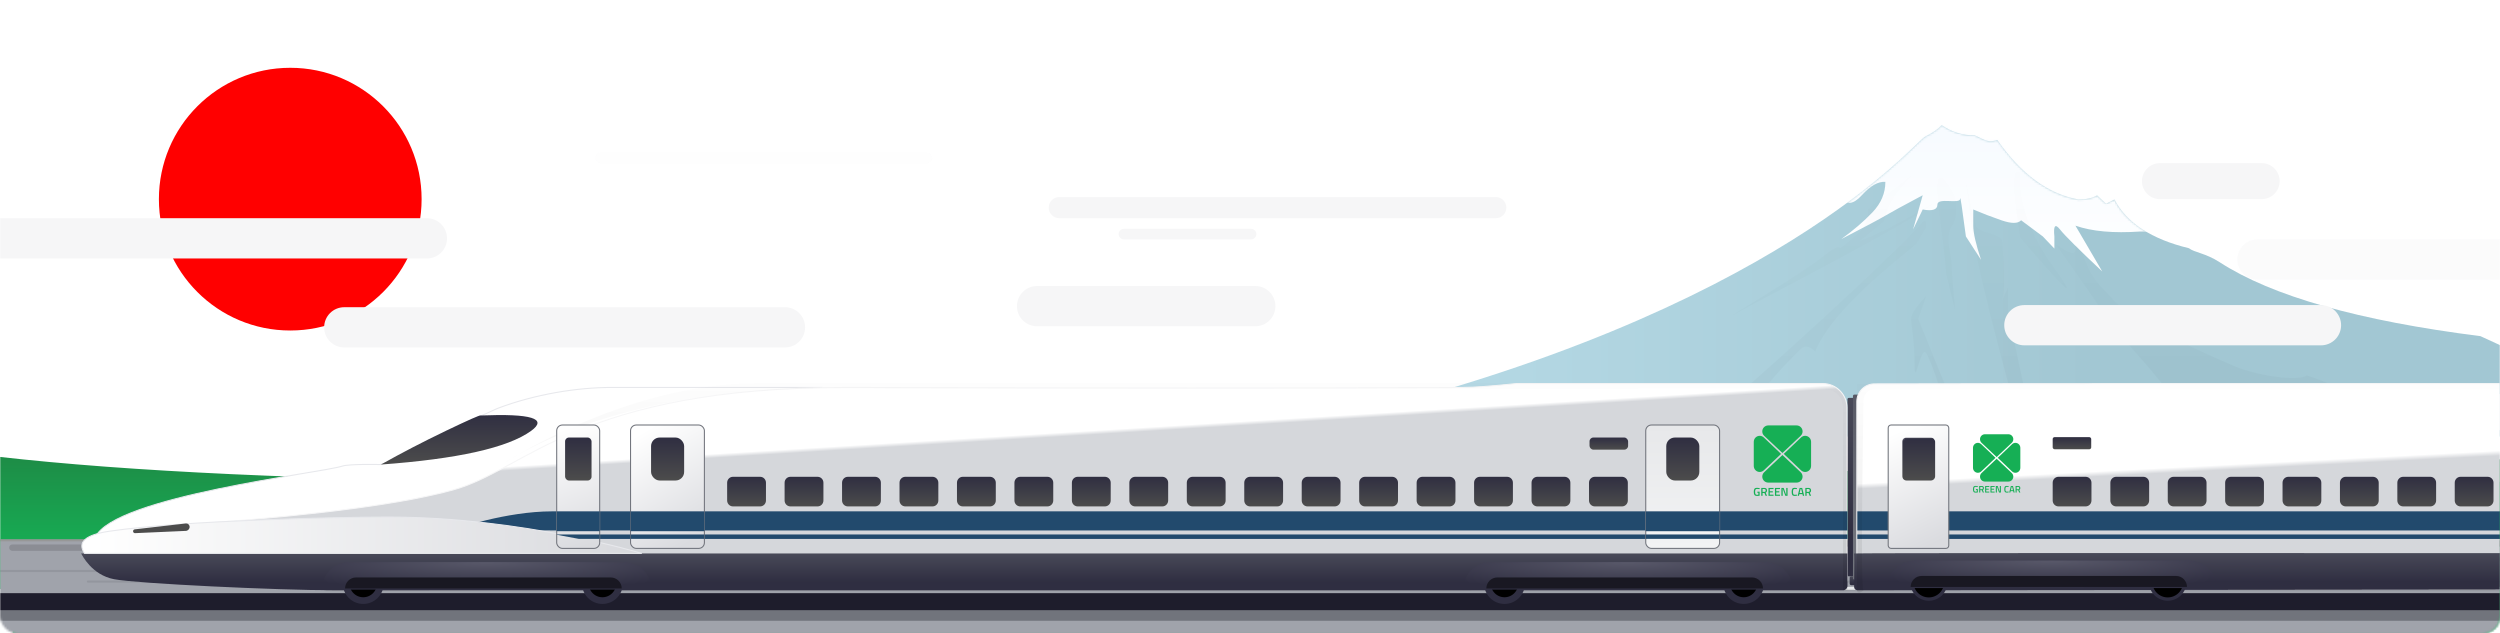 <?xml version="1.0" encoding="UTF-8"?>
<svg width="1180px" height="299px" viewBox="0 0 1180 299" version="1.1" xmlns="http://www.w3.org/2000/svg" xmlns:xlink="http://www.w3.org/1999/xlink">
    <!-- Generator: sketchtool 63.1 (101010) - https://sketch.com -->
    <title>E413A5A0-433B-4747-9E4B-67EF276B62A5</title>
    <desc>Created with sketchtool.</desc>
    <defs>
        <rect id="path-1" x="0" y="0" width="1180" height="299" rx="8"></rect>
        <rect id="path-3" x="0" y="0" width="762" height="147"></rect>
        <linearGradient x1="26.472%" y1="61.78%" x2="62.818%" y2="61.78%" id="linearGradient-5">
            <stop stop-color="#B4D8E4" offset="0%"></stop>
            <stop stop-color="#A2C7D3" offset="100%"></stop>
        </linearGradient>
        <path d="M103.465,139.5 C314.77,88.963 378.878,8.018 384.2,5.444 C387.748,3.728 390.317,1.914 391.906,0 C396.446,3.267 401.646,4.9 407.507,4.9 C409.238,5.478 411.519,7.178 414.458,7.667 C415.209,7.792 416.443,7.585 418.159,7.045 C429.45,23.229 442.208,32.596 456.434,35.147 C460.224,35.147 463.175,34.502 465.286,33.211 L469.505,37.184 L473.475,35.147 C479.222,46.199 490.938,53.87 508.622,58.16 C511.152,60.179 516.428,60.423 523.2,64.806 C547.913,80.803 588.916,92.42 646.21,99.656 L761.456,152.56 L114.617,152.56 C-33.687,177.544 -37.405,173.191 103.465,139.5 Z" id="path-6"></path>
        <linearGradient x1="50%" y1="0%" x2="50%" y2="100%" id="linearGradient-8">
            <stop stop-color="#F5FAFF" offset="0%"></stop>
            <stop stop-color="#FFFFFF" offset="100%"></stop>
        </linearGradient>
        <linearGradient x1="50%" y1="0%" x2="50%" y2="100%" id="linearGradient-9">
            <stop stop-color="#000000" stop-opacity="0" offset="0%"></stop>
            <stop stop-color="#000000" stop-opacity="0.046" offset="100%"></stop>
        </linearGradient>
        <filter x="-122.0%" y="-1500.0%" width="343.9%" height="3100.0%" filterUnits="objectBoundingBox" id="filter-10">
            <feGaussianBlur stdDeviation="50 0" in="SourceGraphic"></feGaussianBlur>
        </filter>
        <filter x="-230.8%" y="-882.4%" width="561.5%" height="1864.7%" filterUnits="objectBoundingBox" id="filter-11">
            <feGaussianBlur stdDeviation="50 0" in="SourceGraphic"></feGaussianBlur>
        </filter>
        <filter x="-123.0%" y="-789.5%" width="345.9%" height="1678.9%" filterUnits="objectBoundingBox" id="filter-12">
            <feGaussianBlur stdDeviation="50 0" in="SourceGraphic"></feGaussianBlur>
        </filter>
        <filter x="-66.1%" y="-789.5%" width="232.2%" height="1678.9%" filterUnits="objectBoundingBox" id="filter-13">
            <feGaussianBlur stdDeviation="50 0" in="SourceGraphic"></feGaussianBlur>
        </filter>
        <filter x="-66.1%" y="-789.5%" width="232.2%" height="1678.9%" filterUnits="objectBoundingBox" id="filter-14">
            <feGaussianBlur stdDeviation="50 0" in="SourceGraphic"></feGaussianBlur>
        </filter>
        <filter x="-69.4%" y="-789.5%" width="238.9%" height="1678.9%" filterUnits="objectBoundingBox" id="filter-15">
            <feGaussianBlur stdDeviation="50 0" in="SourceGraphic"></feGaussianBlur>
        </filter>
        <filter x="-69.4%" y="-1500.0%" width="238.9%" height="3100.0%" filterUnits="objectBoundingBox" id="filter-16">
            <feGaussianBlur stdDeviation="50 0" in="SourceGraphic"></feGaussianBlur>
        </filter>
        <filter x="-230.8%" y="-3000.0%" width="561.5%" height="6100.0%" filterUnits="objectBoundingBox" id="filter-17">
            <feGaussianBlur stdDeviation="50 0" in="SourceGraphic"></feGaussianBlur>
        </filter>
        <filter x="-94.3%" y="-3000.0%" width="288.7%" height="6100.0%" filterUnits="objectBoundingBox" id="filter-18">
            <feGaussianBlur stdDeviation="50 0" in="SourceGraphic"></feGaussianBlur>
        </filter>
        <filter x="-69.4%" y="-1500.0%" width="238.9%" height="3100.0%" filterUnits="objectBoundingBox" id="filter-19">
            <feGaussianBlur stdDeviation="50 0" in="SourceGraphic"></feGaussianBlur>
        </filter>
        <filter x="-51.2%" y="-789.5%" width="202.4%" height="1678.9%" filterUnits="objectBoundingBox" id="filter-20">
            <feGaussianBlur stdDeviation="50 0" in="SourceGraphic"></feGaussianBlur>
        </filter>
        <filter x="-94.3%" y="-789.5%" width="288.7%" height="1678.9%" filterUnits="objectBoundingBox" id="filter-21">
            <feGaussianBlur stdDeviation="50 0" in="SourceGraphic"></feGaussianBlur>
        </filter>
        <linearGradient x1="6.84%" y1="8.733%" x2="6.84%" y2="75.488%" id="linearGradient-22">
            <stop stop-color="#1D8E47" offset="0%"></stop>
            <stop stop-color="#16AF55" offset="100%"></stop>
        </linearGradient>
        <linearGradient x1="50%" y1="77.775%" x2="50%" y2="-122.215%" id="linearGradient-23">
            <stop stop-color="#2F2E41" offset="0%"></stop>
            <stop stop-color="#71747C" offset="100%"></stop>
        </linearGradient>
        <linearGradient x1="50%" y1="77.775%" x2="50%" y2="-122.215%" id="linearGradient-24">
            <stop stop-color="#2F2E41" offset="0%"></stop>
            <stop stop-color="#71747C" offset="100%"></stop>
        </linearGradient>
        <linearGradient x1="50%" y1="77.775%" x2="50%" y2="-122.215%" id="linearGradient-25">
            <stop stop-color="#71747C" offset="0%"></stop>
            <stop stop-color="#2F2E41" offset="100%"></stop>
        </linearGradient>
        <linearGradient x1="0.772%" y1="51.1%" x2="0%" y2="48.9%" id="linearGradient-26">
            <stop stop-color="#D5D7DB" offset="0%"></stop>
            <stop stop-color="#FFFFFF" offset="100%"></stop>
        </linearGradient>
        <linearGradient x1="50%" y1="77.775%" x2="50%" y2="-122.215%" id="linearGradient-27">
            <stop stop-color="#2F2E41" offset="0%"></stop>
            <stop stop-color="#71747C" offset="100%"></stop>
        </linearGradient>
        <linearGradient x1="100%" y1="0%" x2="100%" y2="100%" id="linearGradient-28">
            <stop stop-color="#000000" stop-opacity="0.007" offset="0%"></stop>
            <stop stop-color="#000000" stop-opacity="0.082" offset="100%"></stop>
        </linearGradient>
        <linearGradient x1="50%" y1="0%" x2="50%" y2="100%" id="linearGradient-29">
            <stop stop-color="#2F2E41" offset="0%"></stop>
            <stop stop-color="#4C4C4C" offset="100%"></stop>
        </linearGradient>
        <linearGradient x1="50%" y1="0%" x2="50%" y2="100%" id="linearGradient-30">
            <stop stop-color="#2F2E41" offset="0%"></stop>
            <stop stop-color="#4C4C4C" offset="100%"></stop>
        </linearGradient>
        <linearGradient x1="37.956%" y1="6.123234e-15%" x2="61.899%" y2="99.398%" id="linearGradient-31">
            <stop stop-color="#FFFFFF" offset="0%"></stop>
            <stop stop-color="#DADBDF" offset="100%"></stop>
        </linearGradient>
        <rect id="path-32" x="0" y="0" width="28.584" height="58.24" rx="1.35"></rect>
        <linearGradient x1="50%" y1="0%" x2="50%" y2="100%" id="linearGradient-34">
            <stop stop-color="#2F2E41" offset="0%"></stop>
            <stop stop-color="#4C4C4C" offset="100%"></stop>
        </linearGradient>
        <radialGradient cx="50%" cy="0%" fx="50%" fy="0%" r="100%" gradientTransform="translate(0.5,0),scale(0.084,1),rotate(90),scale(1,8.792),translate(-0.5,-0)" id="radialGradient-35">
            <stop stop-color="#59596A" offset="0%"></stop>
            <stop stop-color="#2F2E41" offset="100%"></stop>
        </radialGradient>
        <linearGradient x1="0.772%" y1="50.79%" x2="0%" y2="49.21%" id="linearGradient-36">
            <stop stop-color="#D5D7DB" offset="0%"></stop>
            <stop stop-color="#FFFFFF" offset="100%"></stop>
        </linearGradient>
        <linearGradient x1="50%" y1="77.775%" x2="50%" y2="-122.215%" id="linearGradient-37">
            <stop stop-color="#2F2E41" offset="0%"></stop>
            <stop stop-color="#71747C" offset="100%"></stop>
        </linearGradient>
        <radialGradient cx="50%" cy="0%" fx="50%" fy="0%" r="100%" gradientTransform="translate(0.5,0),scale(0.084,1),rotate(90),scale(1,8.792),translate(-0.5,-0)" id="radialGradient-38">
            <stop stop-color="#59596A" offset="0%"></stop>
            <stop stop-color="#2F2E41" offset="100%"></stop>
        </radialGradient>
        <linearGradient x1="100%" y1="0%" x2="100%" y2="100%" id="linearGradient-39">
            <stop stop-color="#000000" stop-opacity="0.007" offset="0%"></stop>
            <stop stop-color="#000000" stop-opacity="0.082" offset="100%"></stop>
        </linearGradient>
        <linearGradient x1="50%" y1="0%" x2="50%" y2="100%" id="linearGradient-40">
            <stop stop-color="#2F2E41" offset="0%"></stop>
            <stop stop-color="#4C4C4C" offset="100%"></stop>
        </linearGradient>
        <linearGradient x1="50%" y1="0%" x2="50%" y2="100%" id="linearGradient-41">
            <stop stop-color="#2F2E41" offset="0%"></stop>
            <stop stop-color="#4C4C4C" offset="100%"></stop>
        </linearGradient>
        <linearGradient x1="50%" y1="0%" x2="50%" y2="100%" id="linearGradient-42">
            <stop stop-color="#2F2E41" offset="0%"></stop>
            <stop stop-color="#4C4C4C" offset="100%"></stop>
        </linearGradient>
        <linearGradient x1="69.485%" y1="0%" x2="69.485%" y2="100%" id="linearGradient-43">
            <stop stop-color="#E7E8EA" offset="0%"></stop>
            <stop stop-color="#F2F3F4" offset="100%"></stop>
        </linearGradient>
        <linearGradient x1="50%" y1="0%" x2="50%" y2="100%" id="linearGradient-44">
            <stop stop-color="#2F2E41" offset="0%"></stop>
            <stop stop-color="#4C4C4C" offset="100%"></stop>
        </linearGradient>
        <linearGradient x1="32.088%" y1="6.123234e-15%" x2="67.696%" y2="99.398%" id="linearGradient-45">
            <stop stop-color="#FFFFFF" offset="0%"></stop>
            <stop stop-color="#DADBDF" offset="100%"></stop>
        </linearGradient>
        <linearGradient x1="2.868%" y1="100%" x2="100%" y2="100%" id="linearGradient-46">
            <stop stop-color="#FFFFFF" offset="0%"></stop>
            <stop stop-color="#D8D9DD" offset="100%"></stop>
        </linearGradient>
        <linearGradient x1="43.931%" y1="6.123234e-15%" x2="55.996%" y2="99.398%" id="linearGradient-47">
            <stop stop-color="#FFFFFF" offset="0%"></stop>
            <stop stop-color="#DADBDF" offset="100%"></stop>
        </linearGradient>
        <linearGradient x1="50%" y1="0%" x2="50%" y2="100%" id="linearGradient-48">
            <stop stop-color="#2F2E41" offset="0%"></stop>
            <stop stop-color="#4C4C4C" offset="100%"></stop>
        </linearGradient>
    </defs>
    <g id="Landing-pages" stroke="none" stroke-width="1" fill="none" fill-rule="evenodd">
        <g id="JRP-Landing-Green-Pass-alternative" transform="translate(-362, -120)">
            <g id="top-area">
                <g id="cp/landing/jrpass-landing/header" transform="translate(361, 120)">
                    <g id="illustration-undraw/affiliate-header-illustration" transform="translate(1, 0)">
                        <g id="Group-6">
                            <mask id="mask-2" fill="white">
                                <use xlink:href="#path-1"></use>
                            </mask>
                            <use id="Mask" fill="#FFFFFF" xlink:href="#path-1"></use>
                            <circle id="Oval" fill="#FF0000" mask="url(#mask-2)" cx="137" cy="94" r="62"></circle>
                            <polygon id="Rectangle" fill="#16AF55" mask="url(#mask-2)" points="6 227.43 1211 227.43 1211 521.43 6 521.43"></polygon>
                            <g id="header-image/elements/mountain" mask="url(#mask-2)">
                                <g transform="translate(524, 59)" id="Group">
                                    <g>
                                        <mask id="mask-4" fill="white">
                                            <use xlink:href="#path-3"></use>
                                        </mask>
                                        <g id="Mask" fill-rule="nonzero"></g>
                                        <g id="gora" mask="url(#mask-4)">
                                            <g transform="translate(0.544, 0)">
                                                <mask id="mask-7" fill="white">
                                                    <use xlink:href="#path-6"></use>
                                                </mask>
                                                <use id="Mask" stroke="none" fill="url(#linearGradient-5)" fill-rule="nonzero" xlink:href="#path-6"></use>
                                                <path d="M519.361,53.876 C553.529,71.115 503.948,49.699 485.575,50.275 C473.003,51.144 462.832,50.224 455.062,47.514 L467.722,69.144 C456.712,58.81 450.063,52.197 447.775,49.306 C445.488,46.415 444.603,47.514 445.121,52.603 L445.121,58.329 L439.676,52.603 L429.421,44.969 C427.931,46.603 424.825,46.603 420.103,44.969 C415.381,43.336 410.958,41.639 406.833,39.88 C406.833,41.576 406.833,44.121 406.833,47.514 C406.833,50.907 408.061,56.285 410.516,63.649 L403.361,52.603 C401.555,38.872 400.653,32.934 400.653,34.79 C400.653,37.574 389.91,33.995 389.91,37.574 C389.91,39.959 387.598,40.728 382.972,39.88 L378.424,49.306 L382.972,33.152 C373.658,38.11 367.785,41.318 365.352,42.779 C362.918,44.239 355.97,47.938 344.508,53.876 C350.365,49.641 355.304,45.4 359.323,41.152 C363.342,36.904 365.352,32.138 365.352,26.853 C362.023,26.567 358.316,28.667 354.229,33.152 C350.142,37.637 346.902,37.915 344.508,33.985 L349.656,28.266 C341.968,34.076 335.638,37.947 330.667,39.88 C325.696,41.812 319.069,44.954 310.787,49.306 L377.041,-12.522 L415.074,-12.522 L502.539,44.969 C550.089,65.532 555.697,68.501 519.361,53.876 Z" id="Path" stroke="none" fill="url(#linearGradient-8)" fill-rule="nonzero" mask="url(#mask-7)"></path>
                                                <path d="M454.979,56.258 C460.276,60.888 458.687,68.063 468.229,77.486 C474.945,84.119 475.343,90.211 529.642,113.645 C540.779,118.452 560.442,121.174 564.192,118.178 C583.643,124.324 616.888,142.555 636.482,152.474 C722.557,196.049 680.393,200.552 509.99,165.985 C509.594,151.529 506.977,139.946 502.14,131.239 C494.885,118.178 475.444,99.972 468.229,88.729 C463.418,81.234 455.929,70.41 445.762,56.258 C453.176,61.835 456.248,61.835 454.979,56.258 Z M406.227,40.374 C407.595,45.353 405.8,35.074 407.86,46.584 C407.968,51.774 420.177,50.295 420.555,55.358 C421.615,69.574 421.615,78.656 420.555,82.602 L423.288,76.66 L423.288,88.8 C446.716,196.843 449.228,217.151 430.825,149.724 C403.221,48.584 407.128,52.529 404.183,33.208 C401.239,13.887 404.858,35.395 406.227,40.374 Z M384.563,80.831 L380.842,91.469 C390.658,116.156 398.23,134.135 403.558,145.405 C411.55,162.309 390.553,145.405 393.405,141.405 C396.257,137.405 387.158,111.367 384.563,107.596 C381.968,103.825 379.151,124.874 379.151,113.118 C379.151,101.362 377.548,94.646 377.548,91.469 C377.548,89.351 379.886,85.805 384.563,80.831 L384.563,80.831 Z M384.645,48.155 C382.808,51.341 381.344,53.817 380.251,55.582 C378.611,58.231 341.399,84.338 332.204,106.91 C329.562,104.195 327.197,103.879 325.109,105.962 C313.354,117.696 306.831,125.476 305.538,129.302 C295.653,136.043 290.711,139.413 290.711,139.413 L283.106,144.717 L279.763,141.426 C339.759,89.449 379.646,50.339 382.139,46.751 C383.802,44.36 384.637,44.828 384.645,48.155 Z M378.395,22.988 L378.258,23.144 C374.769,27.084 370.878,31.679 369.5,33.834 C367.412,37.099 365.776,40.98 364.591,45.476 L353.178,54.815 C361.541,51.836 373.397,45.715 388.746,36.453 C378.687,45.476 304.955,83.086 294.303,89.208 C283.651,95.331 325.788,70.296 335.026,62.831 C344.264,55.366 343.464,58.231 343.864,58.231 C344.264,58.231 349.071,54.404 353.178,50.578 C355.917,48.027 357.276,44.356 357.258,39.567 C360.354,36.841 362.799,34.93 364.591,33.834 C366.511,32.659 372.772,28.076 378.065,23.289 L378.395,22.988 Z M390.728,40.374 C388.386,22.132 390.89,19.952 398.242,33.834 C399.348,40.054 398.796,44.775 396.587,47.996 C393.273,52.828 396.587,61.972 396.587,65.862 C396.587,69.752 398.242,87.128 398.242,87.128 C398.242,87.128 394.018,69.968 394.018,69.968 C394.018,69.968 394.241,67.736 390.728,40.374 Z M426.043,28.391 C426.043,22.668 429.025,13.609 429.025,17.846 C429.025,22.084 425.449,40.374 444.294,66.568 C456.858,84.03 451.768,79.551 429.025,53.129 C427.037,40.453 426.043,32.207 426.043,28.391 Z M378.495,22.876 C382.832,17.99 386.435,14.234 383.611,17.652 C382.225,19.328 380.398,21.158 378.416,22.97 L378.395,22.988 Z" id="Path-4" stroke="none" fill="url(#linearGradient-9)" fill-rule="nonzero" mask="url(#mask-7)"></path>
                                            </g>
                                        </g>
                                    </g>
                                </g>
                            </g>
                            <g id="Group-10" mask="url(#mask-2)" fill="#F6F6F7">
                                <g transform="translate(-16, 72)" id="Rectangle">
                                    <path d="M518,183 L631,183 C633.761,183 636,185.239 636,188 C636,190.761 633.761,193 631,193 L518,193 C515.239,193 513,190.761 513,188 C513,185.239 515.239,183 518,183 Z" filter="url(#filter-10)"></path>
                                    <path d="M1035.5,5 L1083.5,5 C1088.194,5 1092,8.806 1092,13.5 C1092,18.194 1088.194,22 1083.5,22 L1035.5,22 C1030.806,22 1027,18.194 1027,13.5 C1027,8.806 1030.806,5 1035.5,5 Z" filter="url(#filter-11)"></path>
                                    <path d="M505.5,63 L608.5,63 C613.747,63 618,67.253 618,72.5 C618,77.747 613.747,82 608.5,82 L505.5,82 C500.253,82 496,77.747 496,72.5 C496,67.253 500.253,63 505.5,63 Z" filter="url(#filter-12)"></path>
                                    <path d="M9.5,31 L217.5,31 C222.747,31 227,35.253 227,40.5 C227,45.747 222.747,50 217.5,50 L9.5,50 C4.253,50 6.42536064e-16,45.747 0,40.5 C-6.42536064e-16,35.253 4.253,31 9.5,31 Z" filter="url(#filter-13)"></path>
                                    <path d="M178.5,73 L386.5,73 C391.747,73 396,77.253 396,82.5 C396,87.747 391.747,92 386.5,92 L178.5,92 C173.253,92 169,87.747 169,82.5 C169,77.253 173.253,73 178.5,73 Z" filter="url(#filter-14)"></path>
                                    <path d="M994.5,113 L1191.5,113 C1196.747,113 1201,117.253 1201,122.5 C1201,127.747 1196.747,132 1191.5,132 L994.5,132 C989.253,132 985,127.747 985,122.5 C985,117.253 989.253,113 994.5,113 Z" filter="url(#filter-15)"></path>
                                    <path d="M516,21 L722,21 C724.761,21 727,23.239 727,26 C727,28.761 724.761,31 722,31 L516,31 C513.239,31 511,28.761 511,26 C511,23.239 513.239,21 516,21 Z" filter="url(#filter-16)"></path>
                                    <path d="M546.5,36 L606.5,36 C607.881,36 609,37.119 609,38.5 C609,39.881 607.881,41 606.5,41 L546.5,41 C545.119,41 544,39.881 544,38.5 C544,37.119 545.119,36 546.5,36 Z" filter="url(#filter-17)"></path>
                                    <path d="M299.5,0 L453.5,0 C454.881,-2.53632657e-16 456,1.119 456,2.5 C456,3.881 454.881,5 453.5,5 L299.5,5 C298.119,5 297,3.881 297,2.5 C297,1.119 298.119,2.53632657e-16 299.5,0 Z" opacity="0.437" filter="url(#filter-18)"></path>
                                    <path d="M939,127 L1145,127 C1147.761,127 1150,129.239 1150,132 C1150,134.761 1147.761,137 1145,137 L939,137 C936.239,137 934,134.761 934,132 C934,129.239 936.239,127 939,127 Z" filter="url(#filter-19)"></path>
                                    <path d="M1081.5,41 L1355.5,41 C1360.747,41 1365,45.253 1365,50.5 C1365,55.747 1360.747,60 1355.5,60 L1081.5,60 C1076.253,60 1072,55.747 1072,50.5 C1072,45.253 1076.253,41 1081.5,41 Z" opacity="0.658" filter="url(#filter-20)"></path>
                                    <path d="M971.5,72 L1111.5,72 C1116.747,72 1121,76.253 1121,81.5 C1121,86.747 1116.747,91 1111.5,91 L971.5,91 C966.253,91 962,86.747 962,81.5 C962,76.253 966.253,72 971.5,72 Z" filter="url(#filter-21)"></path>
                                </g>
                            </g>
                            <path d="M-1,215.568 C60.828,222.601 146.161,226.555 255,227.43 C418.258,228.742 97.683,212.223 499.632,219.592 C767.597,224.505 1006.387,223.163 1216,215.568 L1216,278 L-1,278 L-1,215.568 Z" id="Rectangle" fill="url(#linearGradient-22)" mask="url(#mask-2)"></path>
                            <g id="Group-2" mask="url(#mask-2)">
                                <g transform="translate(-12.688, 254.445)">
                                    <g id="Group-7" transform="translate(0.688, 0.555)">
                                        <rect id="Rectangle" stroke="#979797" fill="#A0A3AB" x="0" y="0" width="1239" height="42"></rect>
                                        <rect id="Rectangle" fill="#71747C" x="0" y="25" width="1239" height="16"></rect>
                                        <rect id="Rectangle" fill="#1E1D2C" x="0" y="25" width="1239" height="8"></rect>
                                        <rect id="Rectangle" fill="#A0A3AB" x="0" y="38" width="1239" height="16"></rect>
                                    </g>
                                    <g id="Group-5" transform="translate(704.688, 0)">
                                        <rect id="Rectangle" fill="#4C4C4C" x="0.781" y="0.555" width="510" height="3" rx="1.5"></rect>
                                        <rect id="Rectangle" fill="#E7E8EC" x="1.781" y="22.555" width="510" height="1.5" rx="0.75"></rect>
                                    </g>
                                    <g id="Group-9" transform="translate(3, 2.555)" fill-opacity="0.198">
                                        <path d="M51.688,6 L1219.688,6 C1220.24,6 1220.688,6.448 1220.688,7 C1220.688,7.552 1220.24,8 1219.688,8 L51.688,8 C51.135,8 50.688,7.552 50.688,7 C50.688,6.448 51.135,6 51.688,6 Z" id="Rectangle" fill="#000000" opacity="0.598"></path>
                                        <path d="M1.188,12 L1168.188,12 C1168.464,12 1168.688,12.224 1168.688,12.5 C1168.688,12.776 1168.464,13 1168.188,13 L1.188,13 C0.912,13 0.688,12.776 0.688,12.5 C0.688,12.224 0.912,12 1.188,12 Z" id="Rectangle" fill="#000000" opacity="0.401"></path>
                                        <path d="M51.188,17 L1220.188,17 C1220.464,17 1220.688,17.224 1220.688,17.5 C1220.688,17.776 1220.464,18 1220.188,18 L51.188,18 C50.912,18 50.688,17.776 50.688,17.5 C50.688,17.224 50.912,17 51.188,17 Z" id="Rectangle" fill="#000000" opacity="0.401"></path>
                                        <path d="M163.188,21 L1332.188,21 C1332.464,21 1332.688,21.224 1332.688,21.5 C1332.688,21.776 1332.464,22 1332.188,22 L163.188,22 C162.912,22 162.688,21.776 162.688,21.5 C162.688,21.224 162.912,21 163.188,21 Z" id="Rectangle" fill="#000000" opacity="0.401"></path>
                                        <path d="M15.5,0 L1219.188,0 C1220.016,1.01401219e-13 1220.688,0.672 1220.688,1.5 C1220.688,2.328 1220.016,3 1219.188,3 L15.5,3 C14.672,3 14,2.328 14,1.5 C14,0.672 14.672,1.52179594e-16 15.5,0 Z" id="Rectangle" fill="#000000" opacity="0.68"></path>
                                    </g>
                                </g>
                            </g>
                            <g id="shinkansen-train/shinkansen-front" mask="url(#mask-2)">
                                <g transform="translate(872, 181)">
                                    <g id="shinkansen-train/shinkansen-front" transform="translate(0, 0.04)">
                                        <g id="Group-4">
                                            <g id="Group" transform="translate(0, 5.2)">
                                                <rect id="Rectangle" fill="url(#linearGradient-23)" x="0" y="1.56" width="4.677" height="84.24" rx="0.675"></rect>
                                                <rect id="Rectangle" fill="url(#linearGradient-24)" x="1.039" y="85.8" width="12.993" height="4.16" rx="0.675"></rect>
                                                <rect id="Rectangle" fill="url(#linearGradient-25)" x="2.599" y="0" width="4.677" height="87.36" rx="0.675"></rect>
                                            </g>
                                            <path d="M646.31,1.47792889e-14 L163.85,0.005 C102.479,0.02 52.104,0.072 12.726,0.161 C8.148,0.171 4.442,3.893 4.442,8.481 L4.442,96.915 L657.725,96.915 L657.725,11.44 C657.725,5.122 652.614,1.47792889e-14 646.31,1.47792889e-14 Z" id="Fill-19" stroke="#F6F6F7" stroke-width="0.5" fill="url(#linearGradient-26)"></path>
                                            <path d="M659,71.24 L659,73.325 L4.677,73.326 L4.677,71.239 L659,71.24 Z M659,60.32 L659,69.34 L4.677,69.338 L4.677,60.32 L659,60.32 Z" id="Combined-Shape" fill="#224A6D"></path>
                                            <path d="M3.118,80.201 C3.308,80.465 3.317,85.725 3.146,95.981 C3.132,96.812 3.771,97.501 4.591,97.562 L4.71,97.567 L657.437,96.916 C658.3,96.914 659,96.216 659,95.355 L659,80.201 L546.205,80.133 L423.627,80.068 C143.129,79.934 2.959,79.979 3.118,80.201 Z" id="Fill-24" fill="url(#linearGradient-27)"></path>
                                            <path d="M4.442,0.18 C4.538,60.281 4.538,92.461 4.442,96.72 C4.358,100.812 8.038,97.221 7.631,97.568 C6.616,98.435 6.589,68.537 7.549,7.874 C7.594,5.048 9.897,2.781 12.724,2.781 L651.125,2.781 C653.61,2.781 655.625,4.795 655.625,7.281 L655.625,96.752 L655.625,96.752 C656.789,96.734 657.723,95.784 657.72,94.619 L657.517,6.017 C657.509,2.791 654.892,0.18 651.667,0.18 L4.442,0.18 L4.442,0.18 Z" id="Fill-19" fill="url(#linearGradient-28)"></path>
                                            <g id="Group-3" transform="translate(96.865, 25.288)">
                                                <path d="M42.782,18.72 C44.298,18.72 45.528,19.972 45.528,21.516 L45.528,29.904 C45.528,31.448 44.298,32.7 42.782,32.7 L29.969,32.7 C28.452,32.7 27.223,31.448 27.223,29.904 L27.223,21.516 C27.223,19.972 28.452,18.72 29.969,18.72 L42.782,18.72 Z M124.054,18.72 C125.571,18.72 126.8,19.972 126.8,21.516 L126.8,29.904 C126.8,31.448 125.571,32.7 124.054,32.7 L111.241,32.7 C109.725,32.7 108.495,31.448 108.495,29.904 L108.495,21.516 C108.495,19.972 109.725,18.72 111.241,18.72 L124.054,18.72 Z M205.327,18.72 C206.843,18.72 208.073,19.972 208.073,21.516 L208.073,29.904 C208.073,31.448 206.843,32.7 205.327,32.7 L192.514,32.7 C190.997,32.7 189.768,31.448 189.768,29.904 L189.768,21.516 C189.768,19.972 190.997,18.72 192.514,18.72 L205.327,18.72 Z M286.599,18.72 C288.116,18.72 289.345,19.972 289.345,21.516 L289.345,29.904 C289.345,31.448 288.116,32.7 286.599,32.7 L273.786,32.7 C272.27,32.7 271.04,31.448 271.04,29.904 L271.04,21.516 C271.04,19.972 272.27,18.72 273.786,18.72 L286.599,18.72 Z M367.872,18.72 C369.388,18.72 370.617,19.972 370.617,21.516 L370.617,29.904 C370.617,31.448 369.388,32.7 367.872,32.7 L355.059,32.7 C353.542,32.7 352.313,31.448 352.313,29.904 L352.313,21.516 C352.313,19.972 353.542,18.72 355.059,18.72 L367.872,18.72 Z M449.144,18.72 C450.661,18.72 451.89,19.972 451.89,21.516 L451.89,29.904 C451.89,31.448 450.661,32.7 449.144,32.7 L436.331,32.7 C434.815,32.7 433.585,31.448 433.585,29.904 L433.585,21.516 C433.585,19.972 434.815,18.72 436.331,18.72 L449.144,18.72 Z M96.964,18.72 C98.48,18.72 99.709,19.972 99.709,21.516 L99.709,29.904 C99.709,31.448 98.48,32.7 96.964,32.7 L84.15,32.7 C82.634,32.7 81.405,31.448 81.405,29.904 L81.405,21.516 C81.405,19.972 82.634,18.72 84.15,18.72 L96.964,18.72 Z M15.559,18.72 C17.075,18.72 18.305,19.972 18.305,21.516 L18.305,29.904 C18.305,31.448 17.075,32.7 15.559,32.7 L2.746,32.7 C1.229,32.7 0,31.448 0,29.904 L0,21.516 C0,19.972 1.229,18.72 2.746,18.72 L15.559,18.72 Z M178.236,18.72 C179.753,18.72 180.982,19.972 180.982,21.516 L180.982,29.904 C180.982,31.448 179.753,32.7 178.236,32.7 L165.423,32.7 C163.906,32.7 162.677,31.448 162.677,29.904 L162.677,21.516 C162.677,19.972 163.906,18.72 165.423,18.72 L178.236,18.72 Z M259.508,18.72 C261.025,18.72 262.254,19.972 262.254,21.516 L262.254,29.904 C262.254,31.448 261.025,32.7 259.508,32.7 L246.695,32.7 C245.179,32.7 243.95,31.448 243.95,29.904 L243.95,21.516 C243.95,19.972 245.179,18.72 246.695,18.72 L259.508,18.72 Z M340.781,18.72 C342.298,18.72 343.527,19.972 343.527,21.516 L343.527,29.904 C343.527,31.448 342.298,32.7 340.781,32.7 L327.968,32.7 C326.451,32.7 325.222,31.448 325.222,29.904 L325.222,21.516 C325.222,19.972 326.451,18.72 327.968,18.72 L340.781,18.72 Z M69.873,18.72 C71.389,18.72 72.618,19.972 72.618,21.516 L72.618,29.904 C72.618,31.448 71.389,32.7 69.873,32.7 L57.059,32.7 C55.543,32.7 54.314,31.448 54.314,29.904 L54.314,21.516 C54.314,19.972 55.543,18.72 57.059,18.72 L69.873,18.72 Z M151.145,18.72 C152.662,18.72 153.891,19.972 153.891,21.516 L153.891,29.904 C153.891,31.448 152.662,32.7 151.145,32.7 L138.332,32.7 C136.815,32.7 135.586,31.448 135.586,29.904 L135.586,21.516 C135.586,19.972 136.815,18.72 138.332,18.72 L151.145,18.72 Z M232.418,18.72 C233.934,18.72 235.163,19.972 235.163,21.516 L235.163,29.904 C235.163,31.448 233.934,32.7 232.418,32.7 L219.604,32.7 C218.088,32.7 216.859,31.448 216.859,29.904 L216.859,21.516 C216.859,19.972 218.088,18.72 219.604,18.72 L232.418,18.72 Z M313.69,18.72 C315.207,18.72 316.436,19.972 316.436,21.516 L316.436,29.904 C316.436,31.448 315.207,32.7 313.69,32.7 L300.877,32.7 C299.36,32.7 298.131,31.448 298.131,29.904 L298.131,21.516 C298.131,19.972 299.36,18.72 300.877,18.72 L313.69,18.72 Z M394.963,18.72 C396.479,18.72 397.708,19.972 397.708,21.516 L397.708,29.904 C397.708,31.448 396.479,32.7 394.963,32.7 L382.149,32.7 C380.633,32.7 379.404,31.448 379.404,29.904 L379.404,21.516 C379.404,19.972 380.633,18.72 382.149,18.72 L394.963,18.72 Z M422.053,18.72 C423.57,18.72 424.799,19.972 424.799,21.516 L424.799,29.904 C424.799,31.448 423.57,32.7 422.053,32.7 L409.24,32.7 C407.724,32.7 406.495,31.448 406.495,29.904 L406.495,21.516 C406.495,19.972 407.724,18.72 409.24,18.72 L422.053,18.72 Z" id="Combined-Shape" fill="url(#linearGradient-29)"></path>
                                                <rect id="Rectangle" fill="url(#linearGradient-30)" x="0" y="0" width="18.19" height="5.72" rx="0.9"></rect>
                                            </g>
                                        </g>
                                        <g id="drzwi" transform="translate(19.229, 19.568)">
                                            <mask id="mask-33" fill="white">
                                                <use xlink:href="#path-32"></use>
                                            </mask>
                                            <use id="Mask" stroke="#71747C" stroke-width="0.5" fill="url(#linearGradient-31)" xlink:href="#path-32"></use>
                                            <rect id="Rectangle" fill="url(#linearGradient-34)" mask="url(#mask-33)" x="6.559" y="5.912" width="15.591" height="20.28" rx="2.025"></rect>
                                            <path d="M31.703,51.672 L31.703,53.751 L-3.118,53.752 L-3.118,51.672 L31.703,51.672 Z M31.703,40.752 L31.703,50.112 L-3.118,50.11 L-3.118,40.752 L31.703,40.752 Z" id="Shape" fill="#224A6D" mask="url(#mask-33)"></path>
                                        </g>
                                    </g>
                                    <g id="shinkansen-train/parts/wheels" transform="translate(18.71, 83.24)">
                                        <g id="Group-17">
                                            <path d="M27.743,10.468 C27.743,14.919 24.134,18.528 19.687,18.528 C15.239,18.528 11.631,14.919 11.631,10.468 C11.631,6.018 15.239,2.408 19.687,2.408 C24.134,2.408 27.743,6.018 27.743,10.468" id="Fill-5" stroke="#2F2E41" stroke-width="1.575" fill="#000000"></path>
                                            <path d="M140.521,10.468 C140.521,14.919 136.912,18.528 132.465,18.528 C128.017,18.528 124.41,14.919 124.41,10.468 C124.41,6.018 128.017,2.408 132.465,2.408 C136.912,2.408 140.521,6.018 140.521,10.468" id="Fill-5" stroke="#2F2E41" stroke-width="1.575" fill="#000000"></path>
                                            <path d="M13.198,0.328 L142.593,0.328 C149.773,0.328 155.593,6.149 155.593,13.328 L155.593,13.328 L155.593,13.328 L0.198,13.328 C0.198,6.149 6.018,0.328 13.198,0.328 Z" id="Rectangle" fill="url(#radialGradient-35)"></path>
                                            <path d="M11.112,12.808 L141.56,12.808 C141.56,9.937 139.232,7.608 136.36,7.608 L16.312,7.608 C13.44,7.608 11.112,9.937 11.112,12.808 L11.112,12.808 L11.112,12.808 Z" id="Fill-11" fill="#191822"></path>
                                        </g>
                                    </g>
                                    <g id="logo/green-car-logo" transform="translate(59.248, 23.96)">
                                        <g fill="#16AF55" id="Combined-Shape">
                                            <path d="M1.229,24.38 C1.497,24.38 1.797,24.41 2.131,24.47 L2.131,24.47 L2.29,24.501 L2.272,24.897 L2.004,24.866 C1.743,24.839 1.503,24.825 1.284,24.825 C0.993,24.825 0.793,24.906 0.685,25.068 C0.578,25.23 0.524,25.53 0.524,25.968 C0.524,26.406 0.574,26.708 0.676,26.874 C0.778,27.04 0.984,27.124 1.293,27.124 C1.515,27.124 1.68,27.11 1.789,27.083 L1.789,27.083 L1.789,26.332 L1.402,26.332 L1.402,25.891 L2.29,25.891 L2.29,27.457 L2.231,27.469 C2.139,27.487 1.992,27.505 1.792,27.524 C1.541,27.548 1.36,27.56 1.248,27.56 C0.774,27.56 0.448,27.431 0.269,27.173 C0.09,26.915 0,26.511 0,25.961 C0,25.411 0.092,25.01 0.275,24.758 C0.459,24.506 0.777,24.38 1.229,24.38 Z M15.946,24.38 C16.216,24.38 16.513,24.417 16.838,24.492 L16.838,24.492 L16.82,24.897 L16.547,24.857 C16.365,24.836 16.183,24.825 16,24.825 C15.727,24.825 15.542,24.906 15.445,25.066 C15.348,25.226 15.299,25.528 15.299,25.97 C15.299,26.412 15.346,26.714 15.44,26.874 C15.534,27.034 15.718,27.115 15.991,27.115 C16.265,27.115 16.541,27.092 16.82,27.047 L16.82,27.047 L16.834,27.461 L16.602,27.504 C16.374,27.541 16.155,27.56 15.946,27.56 C15.49,27.56 15.182,27.436 15.019,27.187 C14.857,26.938 14.776,26.528 14.776,25.959 C14.776,25.389 14.858,24.983 15.021,24.742 C15.185,24.501 15.493,24.38 15.946,24.38 Z M4.107,24.429 L4.243,24.434 C4.857,24.475 5.163,24.8 5.163,25.41 C5.163,25.848 4.993,26.145 4.654,26.301 L4.654,26.301 L5.168,27.511 L4.613,27.511 L4.162,26.413 L3.429,26.413 L3.429,27.511 L2.923,27.511 L2.923,24.429 L4.107,24.429 Z M7.704,24.429 L7.704,24.866 L6.243,24.866 L6.243,25.738 L7.431,25.738 L7.431,26.17 L6.243,26.17 L6.243,27.07 L7.704,27.07 L7.704,27.511 L5.737,27.511 L5.737,24.429 L7.704,24.429 Z M10.222,24.429 L10.222,24.866 L8.761,24.866 L8.761,25.738 L9.949,25.738 L9.949,26.17 L8.761,26.17 L8.761,27.07 L10.222,27.07 L10.222,27.511 L8.255,27.511 L8.255,24.429 L10.222,24.429 Z M11.657,24.429 L12.604,27.07 L12.672,27.07 L12.672,24.429 L13.177,24.429 L13.177,27.511 L12.312,27.511 L11.342,24.866 L11.279,24.866 L11.279,27.511 L10.773,27.511 L10.773,24.429 L11.657,24.429 Z M18.883,24.429 L19.657,27.511 L19.147,27.511 L18.978,26.849 L17.781,26.849 L17.612,27.511 L17.107,27.511 L17.876,24.429 L18.883,24.429 Z M21.287,24.429 L21.423,24.434 C22.036,24.475 22.343,24.8 22.343,25.41 C22.343,25.848 22.173,26.145 21.833,26.301 L21.833,26.301 L22.348,27.511 L21.792,27.511 L21.342,26.413 L20.608,26.413 L20.608,27.511 L20.103,27.511 L20.103,24.429 L21.287,24.429 Z M18.496,24.848 L18.268,24.848 L17.881,26.409 L18.878,26.409 L18.496,24.848 Z M4.107,24.861 L3.429,24.861 L3.429,25.981 L4.116,25.981 C4.298,25.981 4.432,25.93 4.517,25.826 C4.602,25.723 4.644,25.585 4.644,25.415 C4.644,25.046 4.465,24.861 4.107,24.861 L4.107,24.861 Z M21.287,24.861 L20.608,24.861 L20.608,25.981 L21.296,25.981 C21.478,25.981 21.612,25.93 21.697,25.826 C21.782,25.723 21.824,25.585 21.824,25.415 C21.824,25.046 21.645,24.861 21.287,24.861 L21.287,24.861 Z M11.174,11.572 L18.296,18.298 C19.233,19.183 19.28,20.666 18.4,21.609 C17.959,22.081 17.345,22.348 16.702,22.348 L5.646,22.348 C4.36,22.348 3.317,21.299 3.317,20.006 C3.317,19.359 3.583,18.74 4.052,18.298 L11.174,11.572 Z M21.724,4.811 C22.125,5.248 22.348,5.824 22.348,6.422 L22.348,15.838 C22.348,17.141 21.311,18.197 20.033,18.197 C19.445,18.197 18.88,17.969 18.452,17.561 L11.698,11.13 L18.452,4.699 C19.386,3.809 20.851,3.86 21.724,4.811 Z M2.315,4.063 C2.902,4.063 3.467,4.291 3.896,4.699 L10.65,11.13 L3.896,17.561 C2.962,18.451 1.497,18.4 0.624,17.449 C0.223,17.012 0,16.436 0,15.838 L0,6.422 C0,5.119 1.037,4.063 2.315,4.063 Z M16.702,0 C17.988,0 19.031,1.049 19.031,2.343 C19.031,2.99 18.765,3.608 18.296,4.051 L11.174,10.777 L4.052,4.051 C3.114,3.165 3.068,1.683 3.948,0.739 C4.388,0.268 5.003,0 5.646,0 L16.702,0 Z"></path>
                                        </g>
                                    </g>
                                </g>
                            </g>
                            <g id="shinkansen-train/shinkansen-front" mask="url(#mask-2)">
                                <g transform="translate(38, 180)">
                                    <g id="shinkansen-train/shinkansen-front" transform="translate(0, 0.52)">
                                        <g id="Group-4">
                                            <path d="M349.944,2.352 L349.944,80.649 L55.755,80.649 C55.728,80.649 2.316,80.716 2.302,80.674 C0.221,76.434 7.02,73.037 7.02,73.037 C15.778,53.828 113.864,42.689 123.591,39.48 C126.921,38.393 141.515,38.748 141.515,38.748 C153.156,35.276 151.331,34.384 155.577,32.098 C156.382,31.664 156.964,31.334 157.284,31.153 C157.408,31.083 157.492,31.029 157.547,31.001 C157.561,30.988 157.575,30.989 157.575,30.989 C158.921,30.18 160.489,29.274 162.279,28.297 C162.681,28.074 163.097,27.852 163.514,27.628 C164.166,27.279 164.846,26.918 165.553,26.555 C165.914,26.374 166.261,26.179 166.636,25.997 C168.148,25.216 169.758,24.407 171.451,23.584 C171.867,23.374 172.283,23.166 172.699,22.97 C174.184,22.259 175.724,21.519 177.32,20.794 C177.778,20.584 178.236,20.377 178.694,20.167 C179.845,19.637 181.039,19.107 182.26,18.577 C182.745,18.354 183.245,18.13 183.758,17.92 C186.187,16.86 188.698,15.814 191.293,14.768 C193.194,14.002 195.123,12.903 197.093,12.149 C214.576,5.565 234.335,2.352 250.708,2.352 L349.944,2.352 Z" id="Fill-14" stroke="#E7E8EC" stroke-width="0.5" fill="#FFFFFF"></path>
                                            <path d="M361.915,2.352 C235.454,2.352 210.445,41.181 175.925,50.7 C152.912,57.046 114.305,62.259 60.106,66.34 L164.791,97.753 L829.094,97.437 C831.679,97.433 833.776,95.338 833.776,92.755 L833.776,11.96 C833.776,5.642 828.652,0.52 822.33,0.52 L677.639,0.52 L675.619,0.733 C665.509,1.782 657.846,2.322 652.631,2.352 L642.698,2.405 C578.256,2.726 484.662,2.708 361.915,2.352 Z" id="Fill-19" stroke="#F6F6F7" stroke-width="0.5" fill="url(#linearGradient-36)"></path>
                                            <path d="M834,71.76 L834,73.845 L220.881,73.847 C220.643,73.86 218.687,73.981 217.072,74.334 C216.378,74.49 215.753,74.755 215.35,75.057 C214.239,75.891 216.253,75.627 214.086,76.44 L203.948,74.912 L205.578,74.508 C206.661,74.234 208.226,73.831 210.1,73.324 C210.393,73.251 210.67,73.182 210.947,73.119 L210.95,73.042 C210.952,73.02 210.956,73.004 210.961,73.008 C214.003,72.236 216.919,71.76 220.905,71.76 L834,71.76 Z M834,60.84 L834,69.86 L222.374,69.859 C221.76,69.835 211.788,69.486 202.468,71.513 C202.19,71.576 201.899,71.694 201.621,71.757 C199.191,72.329 197.039,73.304 195.068,74.48 L180.879,75.92 L174.812,69.798 L176.053,69.379 C176.725,69.155 177.656,68.849 178.811,68.479 L178.852,68.47 L179.752,68.192 C182.675,67.301 186.746,66.171 191.486,65.025 C200.455,62.86 211.852,60.84 222.515,60.84 L834,60.84 Z" id="Shape" fill="#224A6D"></path>
                                            <path d="M834,80.721 L0.281,80.721 L0.305,80.757 C0.787,81.519 5.276,90.82 15.805,92.858 C26.549,94.938 93.053,98.088 120.041,98.088 L831.919,98.088 C833.068,98.088 834,97.157 834,96.008 L834,80.721 Z" id="Fill-24" fill="url(#linearGradient-37)"></path>
                                            <g id="shinkansen-train/parts/wheels" transform="translate(113.742, 84.432)">
                                                <g id="Group-17">
                                                    <path d="M27.772,10.468 C27.772,14.919 24.16,18.528 19.708,18.528 C15.255,18.528 11.644,14.919 11.644,10.468 C11.644,6.018 15.255,2.408 19.708,2.408 C24.16,2.408 27.772,6.018 27.772,10.468" id="Fill-5" stroke="#2F2E41" stroke-width="3.15" fill="#000000"></path>
                                                    <path d="M140.672,10.468 C140.672,14.919 137.059,18.528 132.608,18.528 C128.155,18.528 124.544,14.919 124.544,10.468 C124.544,6.018 128.155,2.408 132.608,2.408 C137.059,2.408 140.672,6.018 140.672,10.468" id="Fill-5" stroke="#2F2E41" stroke-width="3.15" fill="#000000"></path>
                                                    <path d="M13.198,0.328 L142.76,0.328 C149.94,0.328 155.76,6.149 155.76,13.328 L155.76,13.328 L155.76,13.328 L0.198,13.328 C0.198,6.149 6.018,0.328 13.198,0.328 Z" id="Rectangle" fill="url(#radialGradient-38)"></path>
                                                    <path d="M11.124,12.808 L141.713,12.808 C141.713,9.937 139.384,7.608 136.513,7.608 L16.324,7.608 C13.452,7.608 11.124,9.937 11.124,12.808 L11.124,12.808 L11.124,12.808 Z" id="Fill-11" fill="#191822"></path>
                                                </g>
                                            </g>
                                            <g id="shinkansen-train/parts/wheels" transform="translate(652.424, 84.432)">
                                                <g id="Group-17">
                                                    <path d="M27.772,10.468 C27.772,14.919 24.16,18.528 19.708,18.528 C15.255,18.528 11.644,14.919 11.644,10.468 C11.644,6.018 15.255,2.408 19.708,2.408 C24.16,2.408 27.772,6.018 27.772,10.468" id="Fill-5" stroke="#2F2E41" stroke-width="3.15" fill="#000000"></path>
                                                    <path d="M140.672,10.468 C140.672,14.919 137.059,18.528 132.608,18.528 C128.155,18.528 124.544,14.919 124.544,10.468 C124.544,6.018 128.155,2.408 132.608,2.408 C137.059,2.408 140.672,6.018 140.672,10.468" id="Fill-5" stroke="#2F2E41" stroke-width="3.15" fill="#000000"></path>
                                                    <path d="M13.198,0.328 L142.76,0.328 C149.94,0.328 155.76,6.149 155.76,13.328 L155.76,13.328 L155.76,13.328 L0.198,13.328 C0.198,6.149 6.018,0.328 13.198,0.328 Z" id="Rectangle" fill="url(#radialGradient-38)"></path>
                                                    <path d="M11.124,12.808 L141.713,12.808 C141.713,9.937 139.384,7.608 136.513,7.608 L16.324,7.608 C13.452,7.608 11.124,9.937 11.124,12.808 L11.124,12.808 L11.124,12.808 Z" id="Fill-11" fill="#191822"></path>
                                                </g>
                                            </g>
                                            <path d="M319.933,0.328 C256.49,0.328 198.653,38.658 197.084,39.999 C195.516,41.34 243.84,2.693 349.944,2.939 C419.829,3.101 577.477,3.103 822.887,2.945 C827.858,2.942 831.89,6.968 831.893,11.939 C831.893,11.941 831.893,11.943 831.893,11.945 L831.893,98.088 L831.893,98.088 L833.999,98.056 L833.803,12.002 C833.788,5.551 828.554,0.328 822.103,0.328 C654.713,0.328 487.323,0.328 319.933,0.328 Z" id="Fill-19" fill="url(#linearGradient-39)"></path>
                                            <g id="Group-3" transform="translate(305.079, 25.808)">
                                                <path d="M15.707,18.72 C17.225,18.72 18.456,19.972 18.456,21.516 L18.456,29.904 C18.456,31.448 17.225,32.7 15.707,32.7 L2.88,32.7 C1.362,32.7 0.131,31.448 0.131,29.904 L0.131,21.516 C0.131,19.972 1.362,18.72 2.88,18.72 L15.707,18.72 Z M97.067,18.72 C98.585,18.72 99.815,19.972 99.815,21.516 L99.815,29.904 C99.815,31.448 98.585,32.7 97.067,32.7 L84.24,32.7 C82.722,32.7 81.491,31.448 81.491,29.904 L81.491,21.516 C81.491,19.972 82.722,18.72 84.24,18.72 L97.067,18.72 Z M178.427,18.72 C179.945,18.72 181.175,19.972 181.175,21.516 L181.175,29.904 C181.175,31.448 179.945,32.7 178.427,32.7 L165.6,32.7 C164.081,32.7 162.851,31.448 162.851,29.904 L162.851,21.516 C162.851,19.972 164.081,18.72 165.6,18.72 L178.427,18.72 Z M259.786,18.72 C261.305,18.72 262.535,19.972 262.535,21.516 L262.535,29.904 C262.535,31.448 261.305,32.7 259.786,32.7 L246.959,32.7 C245.441,32.7 244.211,31.448 244.211,29.904 L244.211,21.516 C244.211,19.972 245.441,18.72 246.959,18.72 L259.786,18.72 Z M341.146,18.72 C342.664,18.72 343.895,19.972 343.895,21.516 L343.895,29.904 C343.895,31.448 342.664,32.7 341.146,32.7 L328.319,32.7 C326.801,32.7 325.571,31.448 325.571,29.904 L325.571,21.516 C325.571,19.972 326.801,18.72 328.319,18.72 L341.146,18.72 Z M422.506,18.72 C424.024,18.72 425.255,19.972 425.255,21.516 L425.255,29.904 C425.255,31.448 424.024,32.7 422.506,32.7 L409.679,32.7 C408.161,32.7 406.93,31.448 406.93,29.904 L406.93,21.516 C406.93,19.972 408.161,18.72 409.679,18.72 L422.506,18.72 Z M69.947,18.72 C71.465,18.72 72.695,19.972 72.695,21.516 L72.695,29.904 C72.695,31.448 71.465,32.7 69.947,32.7 L57.12,32.7 C55.602,32.7 54.371,31.448 54.371,29.904 L54.371,21.516 C54.371,19.972 55.602,18.72 57.12,18.72 L69.947,18.72 Z M151.307,18.72 C152.825,18.72 154.055,19.972 154.055,21.516 L154.055,29.904 C154.055,31.448 152.825,32.7 151.307,32.7 L138.48,32.7 C136.961,32.7 135.731,31.448 135.731,29.904 L135.731,21.516 C135.731,19.972 136.961,18.72 138.48,18.72 L151.307,18.72 Z M232.666,18.72 C234.185,18.72 235.415,19.972 235.415,21.516 L235.415,29.904 C235.415,31.448 234.185,32.7 232.666,32.7 L219.839,32.7 C218.321,32.7 217.091,31.448 217.091,29.904 L217.091,21.516 C217.091,19.972 218.321,18.72 219.839,18.72 L232.666,18.72 Z M314.026,18.72 C315.544,18.72 316.775,19.972 316.775,21.516 L316.775,29.904 C316.775,31.448 315.544,32.7 314.026,32.7 L301.199,32.7 C299.681,32.7 298.451,31.448 298.451,29.904 L298.451,21.516 C298.451,19.972 299.681,18.72 301.199,18.72 L314.026,18.72 Z M42.827,18.72 C44.345,18.72 45.576,19.972 45.576,21.516 L45.576,29.904 C45.576,31.448 44.345,32.7 42.827,32.7 L30,32.7 C28.482,32.7 27.251,31.448 27.251,29.904 L27.251,21.516 C27.251,19.972 28.482,18.72 30,18.72 L42.827,18.72 Z M124.187,18.72 C125.705,18.72 126.935,19.972 126.935,21.516 L126.935,29.904 C126.935,31.448 125.705,32.7 124.187,32.7 L111.36,32.7 C109.842,32.7 108.611,31.448 108.611,29.904 L108.611,21.516 C108.611,19.972 109.842,18.72 111.36,18.72 L124.187,18.72 Z M205.547,18.72 C207.065,18.72 208.295,19.972 208.295,21.516 L208.295,29.904 C208.295,31.448 207.065,32.7 205.547,32.7 L192.72,32.7 C191.201,32.7 189.971,31.448 189.971,29.904 L189.971,21.516 C189.971,19.972 191.201,18.72 192.72,18.72 L205.547,18.72 Z M286.906,18.72 C288.424,18.72 289.655,19.972 289.655,21.516 L289.655,29.904 C289.655,31.448 288.424,32.7 286.906,32.7 L274.079,32.7 C272.561,32.7 271.331,31.448 271.331,29.904 L271.331,21.516 C271.331,19.972 272.561,18.72 274.079,18.72 L286.906,18.72 Z M368.266,18.72 C369.784,18.72 371.015,19.972 371.015,21.516 L371.015,29.904 C371.015,31.448 369.784,32.7 368.266,32.7 L355.439,32.7 C353.921,32.7 352.69,31.448 352.69,29.904 L352.69,21.516 C352.69,19.972 353.921,18.72 355.439,18.72 L368.266,18.72 Z M395.386,18.72 C396.904,18.72 398.135,19.972 398.135,21.516 L398.135,29.904 C398.135,31.448 396.904,32.7 395.386,32.7 L382.559,32.7 C381.041,32.7 379.81,31.448 379.81,29.904 L379.81,21.516 C379.81,19.972 381.041,18.72 382.559,18.72 L395.386,18.72 Z" id="Combined-Shape" fill="url(#linearGradient-40)"></path>
                                                <rect id="Rectangle" fill="url(#linearGradient-41)" x="407.177" y="0.192" width="18.21" height="5.72" rx="1.8"></rect>
                                            </g>
                                            <path d="M239.266,33.046 C239.266,34.57 238.084,35.805 236.627,35.805 L233.109,35.805 C231.651,35.805 230.47,34.57 230.47,33.046 L230.47,27.528 C230.47,26.004 231.651,24.768 233.109,24.768 L236.627,24.768 C238.084,24.768 239.266,26.004 239.266,27.528 L239.266,33.046 Z" id="Fill-70" fill="#4C4C4C"></path>
                                            <path d="M141.78,38.748 C178.024,36.111 201.644,30.823 212.64,22.886 C220.719,17.055 212.785,14.623 188.838,15.59 C188.582,15.31 183.09,17.742 172.363,22.886 C161.636,28.03 151.442,33.317 141.78,38.748 Z" id="Path-2" fill="url(#linearGradient-42)"></path>
                                        </g>
                                        <g id="drzwi" transform="translate(738.79, 20.088)">
                                            <rect id="Rectangle" stroke="#71747C" stroke-width="0.5" fill="url(#linearGradient-43)" x="0" y="0" width="34.858" height="58.24" rx="2.7"></rect>
                                            <rect id="Rectangle" fill="url(#linearGradient-44)" x="9.687" y="5.912" width="15.608" height="20.28" rx="4.05"></rect>
                                            <path d="M34.858,51.672 L34.858,53.751 L0,53.752 L0,51.672 L34.858,51.672 Z M34.858,40.752 L34.858,50.112 L0,50.11 L0,40.752 L34.858,40.752 Z" id="Shape" fill="#224A6D"></path>
                                        </g>
                                        <g id="drzwi" transform="translate(259.617, 20.088)">
                                            <rect id="Rectangle" stroke="#71747C" stroke-width="0.5" fill="url(#linearGradient-45)" x="0" y="0" width="34.858" height="58.24" rx="2.7"></rect>
                                            <rect id="Rectangle" fill="url(#linearGradient-44)" x="9.687" y="5.912" width="15.608" height="20.28" rx="4.05"></rect>
                                            <path d="M34.858,51.672 L34.858,53.751 L0,53.752 L0,51.672 L34.858,51.672 Z M34.858,40.752 L34.858,50.112 L0,50.11 L0,40.752 L34.858,40.752 Z" id="Shape" fill="#224A6D"></path>
                                        </g>
                                        <path d="M264.92,80.688 C264.92,80.688 208.789,63.53 144.943,63.528 C123.43,63.528 49.249,64.992 13.761,70.2 C2.308,71.881 -1.644,75.377 1.906,80.688 L264.92,80.688 Z" id="Fill-29" stroke="#E7E8EC" stroke-width="0.5" fill="url(#linearGradient-46)"></path>
                                        <path d="M1.818,68.559 L25.752,67.49 C26.251,67.468 26.674,67.855 26.696,68.354 C26.717,68.829 26.368,69.239 25.896,69.294 L1.808,72.071 C0.918,72.174 0.113,71.536 0.011,70.646 C0.004,70.584 7.60531139e-18,70.522 0,70.46 C-1.2467266e-16,69.442 0.801,68.604 1.818,68.559 Z" id="Rectangle" fill="#4C4C4C" transform="translate(25.752, 69.31) scale(-1, -1) translate(-25.752, -69.31) "></path>
                                        <g id="drzwi" transform="translate(224.759, 20.088)">
                                            <rect id="Rectangle" stroke="#71747C" stroke-width="0.5" fill="url(#linearGradient-47)" x="0" y="0" width="20.291" height="58.24" rx="2.7"></rect>
                                            <rect id="Rectangle" fill="url(#linearGradient-48)" x="3.964" y="5.912" width="12.487" height="20.28" rx="1.8"></rect>
                                            <path d="M20.291,51.672 L20.291,53.751 L10.507,53.752 C7.22,53.108 3.71,52.453 0.001,51.804 L-1.18296722e-13,51.672 L20.291,51.672 Z M20.291,40.752 L20.291,50.112 L-1.18296722e-13,50.11 L-1.18296722e-13,40.752 L20.291,40.752 Z" id="Combined-Shape" fill="#224A6D"></path>
                                        </g>
                                    </g>
                                    <g id="logo/green-car-logo" transform="translate(789.777, 20.8)">
                                        <g fill="#16AF55" id="Combined-Shape">
                                            <path d="M1.488,29.44 C1.812,29.44 2.176,29.476 2.58,29.549 L2.58,29.549 L2.773,29.587 L2.751,30.065 L2.489,30.033 C2.148,29.996 1.837,29.978 1.554,29.978 C1.202,29.978 0.96,30.075 0.83,30.271 C0.699,30.467 0.634,30.829 0.634,31.357 C0.634,31.886 0.695,32.251 0.819,32.452 C0.942,32.653 1.191,32.753 1.565,32.753 C1.834,32.753 2.034,32.737 2.166,32.704 L2.166,32.704 L2.166,31.797 L1.698,31.797 L1.698,31.265 L2.773,31.265 L2.773,33.155 L2.715,33.168 C2.604,33.19 2.422,33.212 2.169,33.237 C1.866,33.266 1.646,33.28 1.51,33.28 C0.937,33.28 0.542,33.124 0.325,32.813 C0.108,32.501 0,32.014 0,31.349 C0,30.685 0.111,30.2 0.333,29.896 C0.556,29.592 0.941,29.44 1.488,29.44 Z M19.304,29.44 C19.631,29.44 19.991,29.485 20.384,29.576 L20.384,29.576 L20.362,30.065 L20.032,30.016 C19.811,29.991 19.591,29.978 19.37,29.978 C19.039,29.978 18.815,30.075 18.698,30.268 C18.58,30.462 18.521,30.826 18.521,31.36 C18.521,31.894 18.578,32.258 18.692,32.452 C18.806,32.645 19.028,32.742 19.359,32.742 C19.69,32.742 20.024,32.715 20.362,32.661 L20.362,32.661 L20.379,33.161 L20.099,33.213 C19.823,33.258 19.558,33.28 19.304,33.28 C18.753,33.28 18.379,33.13 18.182,32.829 C17.986,32.529 17.887,32.034 17.887,31.346 C17.887,30.658 17.987,30.169 18.185,29.877 C18.383,29.586 18.756,29.44 19.304,29.44 Z M4.972,29.5 L5.127,29.504 C5.876,29.551 6.251,29.944 6.251,30.684 C6.251,31.212 6.045,31.571 5.634,31.759 L5.634,31.759 L6.256,33.22 L5.584,33.22 L5.038,31.895 L4.151,31.895 L4.151,33.22 L3.539,33.22 L3.539,29.5 L4.972,29.5 Z M9.327,29.5 L9.327,30.027 L7.557,30.027 L7.557,31.08 L8.996,31.08 L8.996,31.602 L7.557,31.602 L7.557,32.688 L9.327,32.688 L9.327,33.22 L6.945,33.22 L6.945,29.5 L9.327,29.5 Z M12.375,29.5 L12.375,30.027 L10.606,30.027 L10.606,31.08 L12.044,31.08 L12.044,31.602 L10.606,31.602 L10.606,32.688 L12.375,32.688 L12.375,33.22 L9.994,33.22 L9.994,29.5 L12.375,29.5 Z M14.111,29.5 L15.258,32.688 L15.341,32.688 L15.341,29.5 L15.953,29.5 L15.953,33.22 L14.905,33.22 L13.731,30.027 L13.654,30.027 L13.654,33.22 L13.042,33.22 L13.042,29.5 L14.111,29.5 Z M22.859,29.5 L23.797,33.22 L23.179,33.22 L22.975,32.422 L21.525,32.422 L21.322,33.22 L20.71,33.22 L21.641,29.5 L22.859,29.5 Z M25.77,29.5 L25.925,29.504 C26.674,29.551 27.049,29.944 27.049,30.684 C27.049,31.212 26.843,31.571 26.431,31.759 L26.431,31.759 L27.054,33.22 L26.382,33.22 L25.836,31.895 L24.949,31.895 L24.949,33.22 L24.337,33.22 L24.337,29.5 L25.77,29.5 Z M22.391,30.005 L22.115,30.005 L21.647,31.89 L22.854,31.89 L22.391,30.005 Z M4.972,30.021 L4.151,30.021 L4.151,31.374 L4.983,31.374 C5.204,31.374 5.365,31.311 5.468,31.186 C5.571,31.061 5.623,30.896 5.623,30.689 C5.623,30.244 5.406,30.021 4.972,30.021 L4.972,30.021 Z M25.77,30.021 L24.949,30.021 L24.949,31.374 L25.781,31.374 C26.001,31.374 26.163,31.311 26.266,31.186 C26.369,31.061 26.42,30.896 26.42,30.689 C26.42,30.244 26.204,30.021 25.77,30.021 L25.77,30.021 Z M13.527,13.973 L22.149,22.095 C23.284,23.165 23.34,24.955 22.275,26.094 C21.742,26.664 20.998,26.987 20.219,26.987 L6.835,26.987 C5.278,26.987 4.016,25.72 4.016,24.158 C4.016,23.376 4.338,22.63 4.906,22.095 L13.527,13.973 Z M2.803,4.907 C3.514,4.907 4.198,5.181 4.717,5.674 L12.893,13.44 L4.717,21.206 C3.586,22.28 1.812,22.219 0.755,21.07 C0.27,20.543 0,19.848 0,19.125 L0,7.755 C0,6.182 1.255,4.907 2.803,4.907 Z M26.299,5.81 C26.784,6.337 27.054,7.032 27.054,7.755 L27.054,19.125 C27.054,20.698 25.799,21.973 24.251,21.973 C23.541,21.973 22.857,21.699 22.337,21.206 L14.161,13.44 L22.337,5.674 C23.468,4.6 25.242,4.661 26.299,5.81 Z M20.219,0 C21.776,0 23.038,1.267 23.038,2.829 C23.038,3.61 22.716,4.357 22.149,4.892 L13.527,13.013 L4.906,4.892 C3.77,3.822 3.714,2.032 4.78,0.893 C5.313,0.323 6.057,0 6.835,0 L20.219,0 Z"></path>
                                        </g>
                                    </g>
                                </g>
                            </g>
                        </g>
                        <g id="Group-3" transform="translate(38, 180)"></g>
                    </g>
                </g>
            </g>
        </g>
    </g>
</svg>